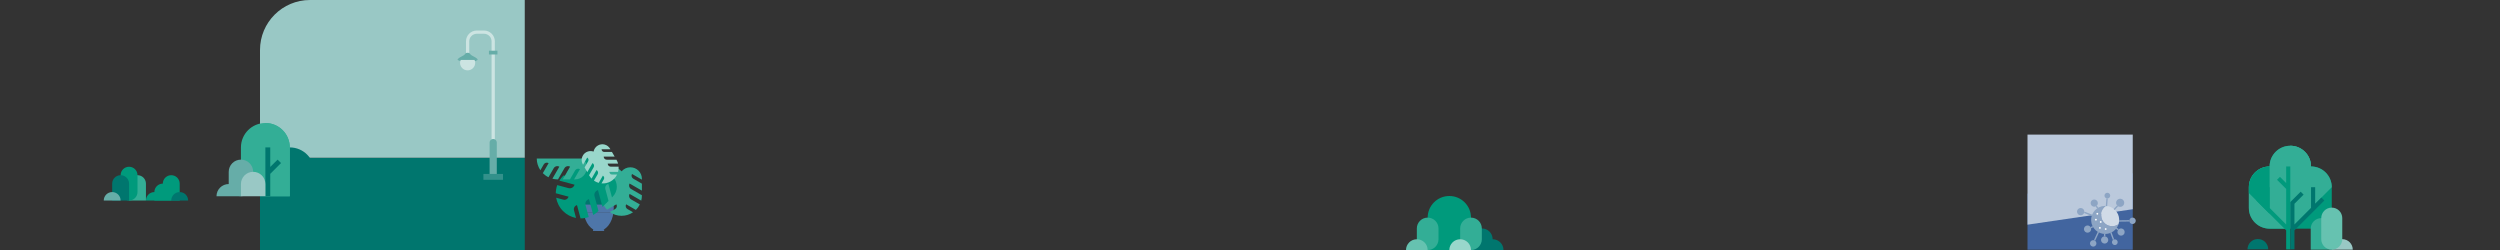 <svg width="10000" height="1000" viewBox="0 0 10000 1000" fill="none" xmlns="http://www.w3.org/2000/svg">
<rect x="0" y="0" width="10000" height="1000" fill="#333333" stroke="none"/>
<g clip-path="url(#clip0_1504_2425)">
<path fill-rule="evenodd" clip-rule="evenodd" d="M2337.83 774.339C2337.83 742.241 2363.89 716.223 2396.05 716.223C2428.21 716.223 2454.29 742.251 2454.29 774.339V832.457H2337.83V774.339Z" fill="#00766E"/>
<path d="M2394.31 923.371C2364.43 923.371 2339.61 891.199 2334.66 848.891H2453.96C2449.02 891.199 2424.2 923.371 2394.31 923.371Z" fill="#4E76A9"/>
<path d="M2334.62 818.355H2454.03C2454.59 823.249 2454.87 828.269 2454.87 833.401C2454.87 838.692 2454.57 843.871 2453.98 848.923H2334.68C2334.09 843.887 2333.79 838.692 2333.79 833.401C2333.79 828.269 2334.08 823.249 2334.64 818.355H2334.62Z" fill="#4E76A9"/>
<path d="M2372.13 917.066H2416.57C2416.77 918.131 2416.77 922.595 2416.55 923.676H2372.16C2371.94 922.579 2371.92 918.115 2372.14 917.066H2372.13Z" fill="#4E76A9"/>
<path fill-rule="evenodd" clip-rule="evenodd" d="M2486.31 685.404C2477.85 675.485 2465.24 669.195 2451.16 669.195C2425.67 669.195 2405.01 689.817 2405.01 715.258V717.269L2442.16 695.821C2445.98 702.444 2443.71 710.912 2437.09 714.736L2405.01 733.257V738.429V761.14L2451.73 734.164C2456.15 741.805 2453.53 751.576 2445.89 755.988L2405.01 779.588V782.066C2405.01 788.71 2405.81 795.166 2407.32 801.346L2451.73 775.703C2456.15 783.345 2453.53 793.116 2445.89 797.528L2412.75 816.66C2416.65 824.903 2421.9 832.386 2428.21 838.823L2465.59 817.242C2469.41 823.864 2467.14 832.333 2460.52 836.156L2439.4 848.348C2452.66 857.708 2468.84 863.208 2486.31 863.208C2503.3 863.208 2519.07 858.008 2532.11 849.117L2509.67 836.161C2503.05 832.337 2500.78 823.869 2504.6 817.246L2543.52 839.716C2549.95 833.363 2555.32 825.948 2559.34 817.757L2524.3 797.527C2516.66 793.115 2514.04 783.344 2518.46 775.703L2564.99 802.57C2566.7 796.021 2567.61 789.149 2567.61 782.066V780.99L2524.3 755.988C2516.66 751.576 2514.04 741.805 2518.46 734.163L2567.61 762.542V761.97C2567.61 761.758 2567.61 761.545 2567.61 761.333V734.662L2533.1 714.735C2526.48 710.912 2524.21 702.443 2528.03 695.821L2567.61 718.674V715.258C2567.61 689.817 2546.96 669.195 2521.46 669.195C2507.38 669.195 2494.78 675.485 2486.31 685.404Z" fill="#33AE96"/>
<rect x="2407.71" y="706.816" width="76.598" height="100.787" fill="#33AE96"/>
<path fill-rule="evenodd" clip-rule="evenodd" d="M2406.28 690.463C2407.54 674.546 2402.07 658.185 2389.88 645.995C2367.81 623.921 2332.06 623.887 2310.04 645.916L2308.3 647.651L2359.03 661.246C2356.61 670.291 2347.31 675.658 2338.27 673.235L2294.46 661.495L2289.97 665.977L2270.31 685.638L2334.13 702.737C2331.33 713.173 2320.6 719.367 2310.16 716.57L2254.34 701.612L2252.19 703.761C2246.44 709.512 2241.54 715.793 2237.5 722.449L2298.16 738.703C2295.36 749.139 2284.64 755.333 2274.2 752.537L2228.94 740.409C2225.18 750.924 2223.24 761.948 2223.13 772.991L2274.19 786.67C2271.76 795.716 2262.47 801.083 2253.42 798.66L2224.58 790.931C2227.95 810.512 2237.2 829.288 2252.33 844.416C2267.04 859.125 2285.19 868.276 2304.18 871.869L2295.97 841.219C2293.55 832.174 2298.92 822.876 2307.96 820.453L2322.2 873.61C2333.27 873.673 2344.34 871.901 2354.92 868.294L2342.1 820.439C2339.3 810.003 2345.5 799.275 2355.93 796.479L2372.96 860.035C2380.11 855.844 2386.85 850.682 2392.98 844.55L2393.91 843.619L2378.06 784.473C2375.27 774.037 2381.46 763.309 2391.9 760.513L2409.89 827.645L2410.37 827.156C2410.56 826.974 2410.75 826.789 2410.93 826.603L2434.03 803.509L2421.4 756.373C2418.98 747.328 2424.34 738.03 2433.39 735.607L2447.87 789.665L2450.83 786.709C2472.86 764.68 2472.83 728.937 2450.75 706.864C2438.56 694.673 2422.2 689.205 2406.28 690.463Z" fill="#009A7C"/>
<path d="M2273.99 692.035C2273.46 693.11 2271.08 714.88 2269.96 725.631L2278.03 718.912C2292.14 725.183 2322.64 737.994 2331.78 739.069C2343.2 740.413 2392.92 689.348 2394.27 683.301C2395.61 677.253 2359.33 638.282 2357.98 636.938C2356.91 635.863 2316.32 652.616 2296.17 661.127C2289 670.982 2274.53 690.96 2273.99 692.035Z" fill="#009A7C"/>
<path fill-rule="evenodd" clip-rule="evenodd" d="M2147 634.25C2147.13 651.543 2152.49 667.59 2161.55 680.891L2174.94 657.706C2178.89 650.864 2187.64 648.52 2194.48 652.47L2171.27 692.679C2177.83 699.316 2185.49 704.862 2193.95 709.021L2214.85 672.823C2219.4 664.928 2229.5 662.224 2237.39 666.781L2209.64 714.858C2216.4 716.624 2223.5 717.564 2230.82 717.564H2231.93L2257.76 672.823C2262.32 664.928 2272.41 662.224 2280.31 666.781L2250.99 717.564H2251.79C2251.85 717.564 2251.92 717.565 2251.98 717.565C2252.07 717.565 2252.15 717.566 2252.24 717.566L2279.79 717.566L2300.38 681.908C2304.33 675.067 2313.07 672.723 2319.92 676.673L2296.31 717.566H2299.84C2326.12 717.566 2347.42 696.224 2347.42 669.889C2347.42 655.713 2341.25 642.983 2331.45 634.25H2147Z" fill="#33AE96"/>
<path fill-rule="evenodd" clip-rule="evenodd" d="M2374.35 606.287C2364.85 602.918 2353.98 603.579 2344.55 609.022C2327.48 618.879 2321.61 640.677 2331.45 657.714L2332.23 659.057L2348.81 630.336C2353.93 633.292 2355.68 639.841 2352.73 644.962L2338.41 669.764L2349.19 688.438L2370.04 652.313C2375.95 655.725 2377.98 663.28 2374.57 669.189L2356.32 700.791L2357.28 702.452C2359.85 706.901 2362.88 710.915 2366.28 714.47L2386.11 680.13C2392.02 683.541 2394.04 691.097 2390.63 697.006L2375.84 722.626C2381.64 726.639 2388.04 729.621 2394.76 731.491L2411.45 702.591C2416.57 705.547 2418.32 712.096 2415.37 717.217L2405.94 733.541C2418.43 734.685 2431.4 732.111 2443.1 725.356C2454.47 718.788 2463.02 709.21 2468.32 698.215L2448.28 698.215C2442.37 698.215 2437.57 693.421 2437.57 687.508L2472.33 687.508C2474.17 680.77 2474.9 673.729 2474.43 666.687L2443.15 666.687C2436.32 666.687 2430.79 661.156 2430.79 654.333L2472.34 654.333C2470.96 649.285 2468.91 644.33 2466.17 639.586L2465.76 638.869L2427.08 638.869C2420.26 638.869 2414.73 633.338 2414.73 626.515L2458.62 626.515L2458.3 625.955C2458.25 625.871 2458.2 625.787 2458.16 625.703L2447.84 607.844L2417.03 607.844C2411.11 607.844 2406.32 603.05 2406.32 597.137L2441.66 597.137L2440.34 594.848C2430.5 577.811 2408.7 571.989 2391.63 581.845C2382.2 587.288 2376.19 596.373 2374.35 606.287Z" fill="#99D7CB"/>
<path fill-rule="evenodd" clip-rule="evenodd" d="M9031.45 997.46H9072.9C9072.9 974.57 9054.34 956.01 9031.45 956.01C9008.56 956.01 8990 974.57 8990 997.46H9031.45Z" fill="#00766E"/>
<path fill-rule="evenodd" clip-rule="evenodd" d="M9161.23 583C9115.45 583 9078.34 620.11 9078.34 665.89C9032.56 665.89 8995.45 703 8995.45 748.78V831.67C8995.45 877.45 9032.56 914.56 9078.34 914.56H9244.12C9289.9 914.56 9327.01 877.45 9327.01 831.67V748.78C9327.01 703 9289.9 665.89 9244.12 665.89C9244.12 620.11 9207.01 583 9161.23 583Z" fill="#009A7C"/>
<path fill-rule="evenodd" clip-rule="evenodd" d="M9161.23 583C9115.45 583 9078.34 620.11 9078.34 665.89C9032.56 665.89 8995.45 703 8995.45 748.78V831.67C8995.45 877.45 9032.56 914.56 9078.34 914.56H9161.23L9327.01 748.78C9327.01 703 9289.9 665.89 9244.12 665.89C9244.12 620.11 9207.01 583 9161.23 583Z" fill="#33AE96"/>
<path fill-rule="evenodd" clip-rule="evenodd" d="M9078.34 665.891C9032.65 665.891 8995.6 702.861 8995.45 748.511V772.221L9078.34 855.101V665.891Z" fill="#009A7C"/>
<path fill-rule="evenodd" clip-rule="evenodd" d="M9161.24 914.56L9244.13 831.67V665.89C9244.12 620.11 9207.02 583 9161.24 583V914.56Z" fill="#33AE96"/>
<path fill-rule="evenodd" clip-rule="evenodd" d="M9161.24 665.891H9144.66V732.211L9119.79 707.341L9108.07 719.061L9144.66 755.661V897.991L9078.34 831.671V748.781H9061.76V815.091L9036.91 790.221L9025.18 801.951L9144.66 921.431V997.461H9161.24V665.891Z" fill="#009A7C"/>
<path fill-rule="evenodd" clip-rule="evenodd" d="M9161.24 808.229L9202.69 766.779L9214.41 778.499L9177.82 815.099V897.989L9244.14 831.669V748.779H9260.72V815.089L9285.58 790.219L9297.3 801.949L9177.82 921.429V997.459H9161.24V808.229Z" fill="#00766E"/>
<path fill-rule="evenodd" clip-rule="evenodd" d="M9369.06 998.661H9327.01C9327.01 975.441 9345.84 956.611 9369.06 956.611C9392.28 956.611 9411.11 975.441 9411.11 998.661H9369.06Z" fill="#99C8C5"/>
<path fill-rule="evenodd" clip-rule="evenodd" d="M9284.97 872.51C9308.19 872.51 9327.02 891.33 9327.02 914.56V998.66H9242.92C9242.92 970.63 9242.92 942.6 9242.92 914.56C9242.92 891.34 9261.75 872.51 9284.97 872.51Z" fill="#33AE96"/>
<path fill-rule="evenodd" clip-rule="evenodd" d="M9327.02 830.471C9303.8 830.471 9284.97 849.291 9284.97 872.511C9284.97 900.541 9284.97 928.571 9284.97 956.611C9284.97 979.831 9303.79 998.661 9327.02 998.661C9350.25 998.661 9369.07 979.841 9369.07 956.611C9369.07 928.581 9369.07 900.551 9369.07 872.511C9369.07 849.291 9350.25 830.471 9327.02 830.471Z" fill="#66C2B0"/>
<g clip-path="url(#clip1_1504_2425)">
<path fill-rule="evenodd" clip-rule="evenodd" d="M550.001 700.748C568.641 700.748 583.751 715.857 583.751 734.497V801.995H516.251V734.497C516.251 715.857 531.359 700.748 550.001 700.748Z" fill="#33AE96"/>
<path fill-rule="evenodd" clip-rule="evenodd" d="M516.251 667C497.61 667 482.501 682.109 482.501 700.749V768.247C482.501 786.883 497.61 801.995 516.251 801.995C534.892 801.995 550.001 786.886 550.001 768.247V700.749C550.001 682.109 534.891 667 516.251 667Z" fill="#009A7C"/>
<path fill-rule="evenodd" clip-rule="evenodd" d="M685 768.246C685 749.605 669.89 734.496 651.25 734.496C632.609 734.496 617.5 749.611 617.5 768.246V801.994H685V768.246Z" fill="#009A7C"/>
<path fill-rule="evenodd" clip-rule="evenodd" d="M482.501 700.748C501.141 700.748 516.251 715.857 516.251 734.497V801.995H448.751V734.497C448.751 715.857 463.86 700.748 482.501 700.748Z" fill="#00766E"/>
<path fill-rule="evenodd" clip-rule="evenodd" d="M448.751 801.995H482.501C482.501 783.354 467.388 768.246 448.751 768.246C430.113 768.246 415 783.354 415 801.995H448.751Z" fill="#66ADA8"/>
<path fill-rule="evenodd" clip-rule="evenodd" d="M685 700.748C703.64 700.748 718.75 715.857 718.75 734.497V801.995H651.25V734.497C651.25 715.857 666.359 700.748 685 700.748Z" fill="#009A7C"/>
<path fill-rule="evenodd" clip-rule="evenodd" d="M718.75 802.001H685C685 783.364 700.112 768.252 718.75 768.252C737.387 768.252 752.5 783.364 752.5 802.001H718.75Z" fill="#00766E"/>
<path fill-rule="evenodd" clip-rule="evenodd" d="M617.5 802.001H583.75C583.75 783.364 598.861 768.252 617.5 768.252C636.138 768.252 651.25 783.364 651.25 802.001H617.5Z" fill="#009A7C"/>
</g>
<g clip-path="url(#clip2_1504_2425)">
<path fill-rule="evenodd" clip-rule="evenodd" d="M5797.33 784C5845.2 784 5884 822.725 5884 870.494L5884 1000.24C5826.6 1000.24 5768.05 1000.25 5710.66 1000.25C5710.66 971.399 5710.67 899.028 5710.67 870.494C5710.67 822.725 5749.47 784 5797.33 784Z" fill="#009A7C"/>
<path fill-rule="evenodd" clip-rule="evenodd" d="M5710.66 870.498C5734.6 870.498 5754 889.859 5754 913.745V957.003C5754 980.883 5734.6 1000.25 5710.66 1000.25C5686.73 1000.25 5667.33 980.885 5667.33 957.003V913.745C5667.33 889.859 5686.73 870.498 5710.66 870.498Z" fill="#33AE96"/>
<path fill-rule="evenodd" clip-rule="evenodd" d="M5884 956.989C5884 933.104 5903.4 913.742 5927.33 913.742C5951.26 913.742 5970.66 933.111 5970.66 956.989V1000.24H5884V956.989Z" fill="#00766E"/>
<path fill-rule="evenodd" clip-rule="evenodd" d="M5884 870.494C5907.93 870.494 5927.32 889.855 5927.32 913.741V956.999C5927.32 980.879 5907.93 1000.25 5884 1000.25C5860.06 1000.25 5840.66 980.883 5840.66 956.999V913.741C5840.66 889.855 5860.06 870.494 5884 870.494Z" fill="#33AE96"/>
<path fill-rule="evenodd" clip-rule="evenodd" d="M5840.67 1000.24H5884C5884 976.361 5864.6 956.996 5840.67 956.996C5816.73 956.996 5797.33 976.361 5797.33 1000.24H5840.67Z" fill="#99D7CB"/>
<path fill-rule="evenodd" clip-rule="evenodd" d="M5970.67 1000.24H5927.33C5927.33 976.361 5946.73 956.996 5970.67 956.996C5994.6 956.996 6014 976.361 6014 1000.24H5970.67Z" fill="#00766E"/>
<path fill-rule="evenodd" clip-rule="evenodd" d="M5667.33 1000.25H5624C5624 976.364 5643.4 957 5667.33 957C5691.26 957 5710.66 976.364 5710.66 1000.25H5667.33Z" fill="#66C2B0"/>
</g>
<path d="M2099 631H1040V1000H2099V631Z" fill="#00766E"/>
<path d="M2099 0H1240C1129.54 0 1040 89.543 1040 200V631H2099V0Z" fill="#99C8C5"/>
<g clip-path="url(#clip3_1504_2425)">
<path d="M1907.51 122H1935.78C1959.8 122 1979.34 141.392 1979.34 165.228V599.923H1966.28V165.228C1966.28 148.541 1952.6 134.963 1935.78 134.963H1907.51C1890.69 134.963 1877.01 148.541 1877.01 165.228V217.93H1863.95V165.228C1863.95 141.392 1883.49 122 1907.51 122Z" fill="#CCE4E2"/>
<path d="M1870.48 248.826L1910.96 239.859H1830L1870.48 248.826Z" fill="#33918B"/>
<path d="M1870.48 281.451C1853.76 281.451 1840.22 268.005 1840.22 251.419C1840.22 234.833 1853.76 221.387 1870.48 221.387C1887.19 221.387 1900.74 234.833 1900.74 251.419C1900.74 268.005 1887.19 281.451 1870.48 281.451Z" fill="#CCE4E2"/>
<path d="M1955.83 202.807H1989.79V217.931H1955.83V202.807Z" fill="#66ADA8"/>
<path d="M1860.55 215.651C1862.34 212.903 1865.42 211.232 1868.72 211.232H1872.24C1875.55 211.232 1878.62 212.899 1880.41 215.651C1886.81 225.473 1908.77 229.027 1910.96 239.86H1830C1832.19 229.027 1854.15 225.473 1860.55 215.651Z" fill="#66ADA8"/>
<path d="M1972.81 555.848C1980.75 555.848 1987.18 562.232 1987.18 570.108V707.521H1958.44V570.108C1958.44 562.232 1964.87 555.848 1972.81 555.848Z" fill="#66ADA8"/>
<path d="M1933.62 695.854H2012V719.188H1933.62V695.854Z" fill="#33918B"/>
</g>
<g clip-path="url(#clip4_1504_2425)">
<path fill-rule="evenodd" clip-rule="evenodd" d="M1159.25 589.668C1213.24 589.668 1257 633.395 1257 687.333L1257 784.984C1192.27 784.984 1126.23 784.992 1061.49 784.992C1061.49 752.416 1061.5 719.55 1061.5 687.333C1061.5 633.395 1105.26 589.668 1159.25 589.668Z" fill="#00766E"/>
<path fill-rule="evenodd" clip-rule="evenodd" d="M963.748 589.668C963.748 535.727 1007.51 492 1061.5 492C1115.48 492 1159.25 535.727 1159.25 589.668V784.983L1061.5 784.992L992.381 715.932C974.692 698.254 963.748 673.839 963.748 646.871V589.668Z" fill="#33AE96"/>
<path fill-rule="evenodd" clip-rule="evenodd" d="M1159.25 589.668C1159.25 535.727 1115.48 492 1061.5 492V784.992L1159.25 785V589.668Z" fill="#33AE96"/>
<path fill-rule="evenodd" clip-rule="evenodd" d="M963.746 638.488C990.738 638.488 1012.62 660.35 1012.62 687.32V736.164C1012.62 763.126 990.738 784.996 963.746 784.996C936.755 784.996 914.871 763.13 914.871 736.164V687.32C914.871 660.35 936.752 638.488 963.746 638.488Z" fill="#66ADA8"/>
<path fill-rule="evenodd" clip-rule="evenodd" d="M914.875 784.992H963.751C963.751 758.025 941.863 736.16 914.875 736.16C887.888 736.16 866 758.025 866 784.992H914.875Z" fill="#66ADA8"/>
<path fill-rule="evenodd" clip-rule="evenodd" d="M1061.5 784.984L1081.03 784.98V695.399L1124.17 652.286L1110.35 638.476L1081.03 667.771V589.648H1061.48L1061.5 784.984Z" fill="#00766E"/>
<path fill-rule="evenodd" clip-rule="evenodd" d="M963.748 736.152C963.748 709.182 985.629 687.32 1012.62 687.32C1039.62 687.32 1061.5 709.189 1061.5 736.152V784.984H963.748L963.748 736.152Z" fill="#99C8C5"/>
</g>
<path d="M8531 693L8110 774.814V999H8531V693Z" fill="#42659F"/>
<path d="M8531 836.892L8110 898.694L8110 538.539H8531V836.892Z" fill="#BBC9DC"/>
<g clip-path="url(#clip5_1504_2425)">
<path d="M8404.77 862.945C8404.01 846.591 8412.3 831.917 8425.21 823.746C8422.85 823.552 8420.46 823.492 8418.02 823.608C8387.05 825.044 8363.11 851.31 8364.55 882.271C8365.98 913.233 8392.26 937.167 8423.23 935.731C8447.33 934.615 8467.17 918.46 8474.11 896.758C8467.47 901.471 8459.46 904.404 8450.73 904.808C8426.47 905.935 8405.9 887.189 8404.77 862.94V862.945Z" fill="#8DA5C4"/>
<path d="M8476.71 877.073C8475.39 848.542 8452.97 825.995 8425.22 823.752C8412.3 831.923 8404.01 846.592 8404.78 862.951C8405.9 887.2 8426.48 905.946 8450.74 904.819C8459.47 904.416 8467.48 901.477 8474.11 896.77C8476.09 890.582 8477.03 883.946 8476.71 877.073Z" fill="#D1DBE7"/>
<path d="M8488.47 825.476C8496.37 821.181 8499.28 811.304 8494.99 803.414C8490.69 795.524 8480.81 792.609 8472.92 796.904C8465.03 801.198 8462.11 811.076 8466.41 818.966C8470.7 826.856 8480.58 829.771 8488.47 825.476Z" fill="#8DA5C4"/>
<path d="M8495.6 937.033C8500.53 930.751 8499.43 921.666 8493.14 916.742C8486.86 911.817 8477.77 912.918 8472.84 919.201C8467.92 925.483 8469.02 934.568 8475.3 939.492C8481.59 944.417 8490.68 943.316 8495.6 937.033Z" fill="#8DA5C4"/>
<path d="M8431.14 966.94C8435.04 959.97 8432.54 951.165 8425.57 947.275C8418.6 943.384 8409.79 945.88 8405.9 952.85C8402 959.82 8404.5 968.625 8411.47 972.515C8418.45 976.406 8427.25 973.91 8431.14 966.94Z" fill="#8DA5C4"/>
<path d="M8376.97 826.901C8384.95 826.901 8391.43 820.43 8391.43 812.447C8391.43 804.465 8384.95 797.994 8376.97 797.994C8368.98 797.994 8362.51 804.465 8362.51 812.447C8362.51 820.43 8368.98 826.901 8376.97 826.901Z" fill="#8DA5C4"/>
<path d="M8530.29 896.058C8537.42 895.997 8543.14 890.175 8543.08 883.053C8543.02 875.932 8537.2 870.208 8530.07 870.269C8522.95 870.33 8517.22 876.152 8517.28 883.274C8517.35 890.395 8523.17 896.119 8530.29 896.058Z" fill="#8DA5C4"/>
<path d="M8465.69 978.252C8470.94 974.719 8472.33 967.598 8468.8 962.348C8465.26 957.098 8458.14 955.706 8452.89 959.239C8447.63 962.772 8446.24 969.893 8449.78 975.143C8453.31 980.393 8460.43 981.785 8465.69 978.252Z" fill="#8DA5C4"/>
<path d="M8439.99 786.796C8442.38 780.939 8439.58 774.248 8433.72 771.853C8427.86 769.458 8421.17 772.265 8418.77 778.122C8416.37 783.98 8419.18 790.67 8425.04 793.065C8430.9 795.461 8437.59 792.654 8439.99 786.796Z" fill="#8DA5C4"/>
<path d="M8356.79 929.17C8363.89 925.527 8366.7 916.815 8363.05 909.713C8359.41 902.611 8350.69 899.808 8343.59 903.451C8336.49 907.095 8333.68 915.806 8337.33 922.908C8340.97 930.011 8349.68 932.814 8356.79 929.17Z" fill="#8DA5C4"/>
<path d="M8372.81 986.474C8379.94 986.459 8385.7 980.674 8385.69 973.552C8385.67 966.43 8379.88 960.669 8372.76 960.684C8365.64 960.699 8359.87 966.484 8359.89 973.606C8359.9 980.728 8365.69 986.489 8372.81 986.474Z" fill="#8DA5C4"/>
<path d="M8327.6 860.3C8335.18 857.554 8339.11 849.178 8336.36 841.592C8333.61 834.006 8325.24 830.082 8317.65 832.829C8310.06 835.575 8306.14 843.95 8308.88 851.536C8311.63 859.122 8320.01 863.046 8327.6 860.3Z" fill="#8DA5C4"/>
<path d="M8468.14 821.695L8454.64 836.234L8458.71 840.008L8472.21 825.468L8468.14 821.695Z" fill="#8DA5C4"/>
<path d="M8466.33 910.003L8462.86 914.336L8471.36 921.124L8474.82 916.791L8466.33 910.003Z" fill="#8DA5C4"/>
<path d="M8421.35 934.584L8415.8 934.621L8415.87 945.494L8421.42 945.457L8421.35 934.584Z" fill="#8DA5C4"/>
<path d="M8387.32 822.818L8382.77 825.992L8389 834.91L8393.55 831.736L8387.32 822.818Z" fill="#8DA5C4"/>
<path d="M8517.26 880.541L8476.06 881.08L8476.13 886.627L8517.33 886.087L8517.26 880.541Z" fill="#8DA5C4"/>
<path d="M8445.96 928.703L8440.76 930.623L8451.43 959.531L8456.63 957.611L8445.96 928.703Z" fill="#8DA5C4"/>
<path d="M8425.55 793.645L8423.11 824.311L8428.64 824.752L8431.08 794.086L8425.55 793.645Z" fill="#8DA5C4"/>
<path d="M8370.27 904.018L8362.2 908.064L8364.69 913.022L8372.75 908.975L8370.27 904.018Z" fill="#8DA5C4"/>
<path d="M8391.17 926.96L8375.61 960.67L8380.65 962.993L8396.2 929.284L8391.17 926.96Z" fill="#8DA5C4"/>
<path d="M8338.23 846.827L8336.23 852L8367.99 864.297L8369.99 859.124L8338.23 846.827Z" fill="#8DA5C4"/>
<path d="M8392.95 854.449C8393.32 856.488 8391.98 858.443 8389.94 858.814C8387.9 859.184 8385.94 857.836 8385.57 855.797C8385.2 853.758 8386.55 851.802 8388.59 851.432C8390.63 851.062 8392.58 852.41 8392.95 854.449Z" fill="white"/>
<path d="M8406.58 887.222C8406.95 889.261 8405.6 891.217 8403.56 891.587C8401.52 891.957 8399.56 890.609 8399.19 888.57C8398.82 886.532 8400.17 884.576 8402.21 884.206C8404.25 883.836 8406.21 885.184 8406.58 887.222Z" fill="white"/>
<path d="M8387.25 878.041C8387.62 880.079 8386.27 882.035 8384.23 882.405C8382.19 882.776 8380.23 881.427 8379.86 879.389C8379.49 877.35 8380.84 875.394 8382.88 875.024C8384.92 874.654 8386.88 876.002 8387.25 878.041Z" fill="white"/>
<path d="M8403.27 910.914C8403.64 912.952 8402.29 914.908 8400.26 915.278C8398.22 915.649 8396.26 914.301 8395.89 912.262C8395.52 910.223 8396.87 908.267 8398.91 907.897C8400.95 907.527 8402.9 908.875 8403.27 910.914Z" fill="white"/>
<path d="M8426.46 915.5C8426.83 917.538 8425.48 919.494 8423.44 919.864C8421.4 920.235 8419.45 918.886 8419.07 916.848C8418.7 914.809 8420.05 912.853 8422.09 912.483C8424.13 912.113 8426.09 913.461 8426.46 915.5Z" fill="white"/>
</g>
</g>
<defs>
<clipPath id="clip0_1504_2425">
<rect width="10000" height="1000" fill="white"/>
</clipPath>
<clipPath id="clip1_1504_2425">
<rect width="337.5" height="135" fill="white" transform="translate(415 667)"/>
</clipPath>
<clipPath id="clip2_1504_2425">
<rect width="390" height="216.25" fill="white" transform="translate(5624 784)"/>
</clipPath>
<clipPath id="clip3_1504_2425">
<rect width="182" height="597.188" fill="white" transform="matrix(-1 0 0 1 2012 122)"/>
</clipPath>
<clipPath id="clip4_1504_2425">
<rect width="391" height="293" fill="white" transform="translate(866 492)"/>
</clipPath>
<clipPath id="clip5_1504_2425">
<rect width="235.081" height="215.473" fill="white" transform="translate(8308 771)"/>
</clipPath>
</defs>
</svg>
